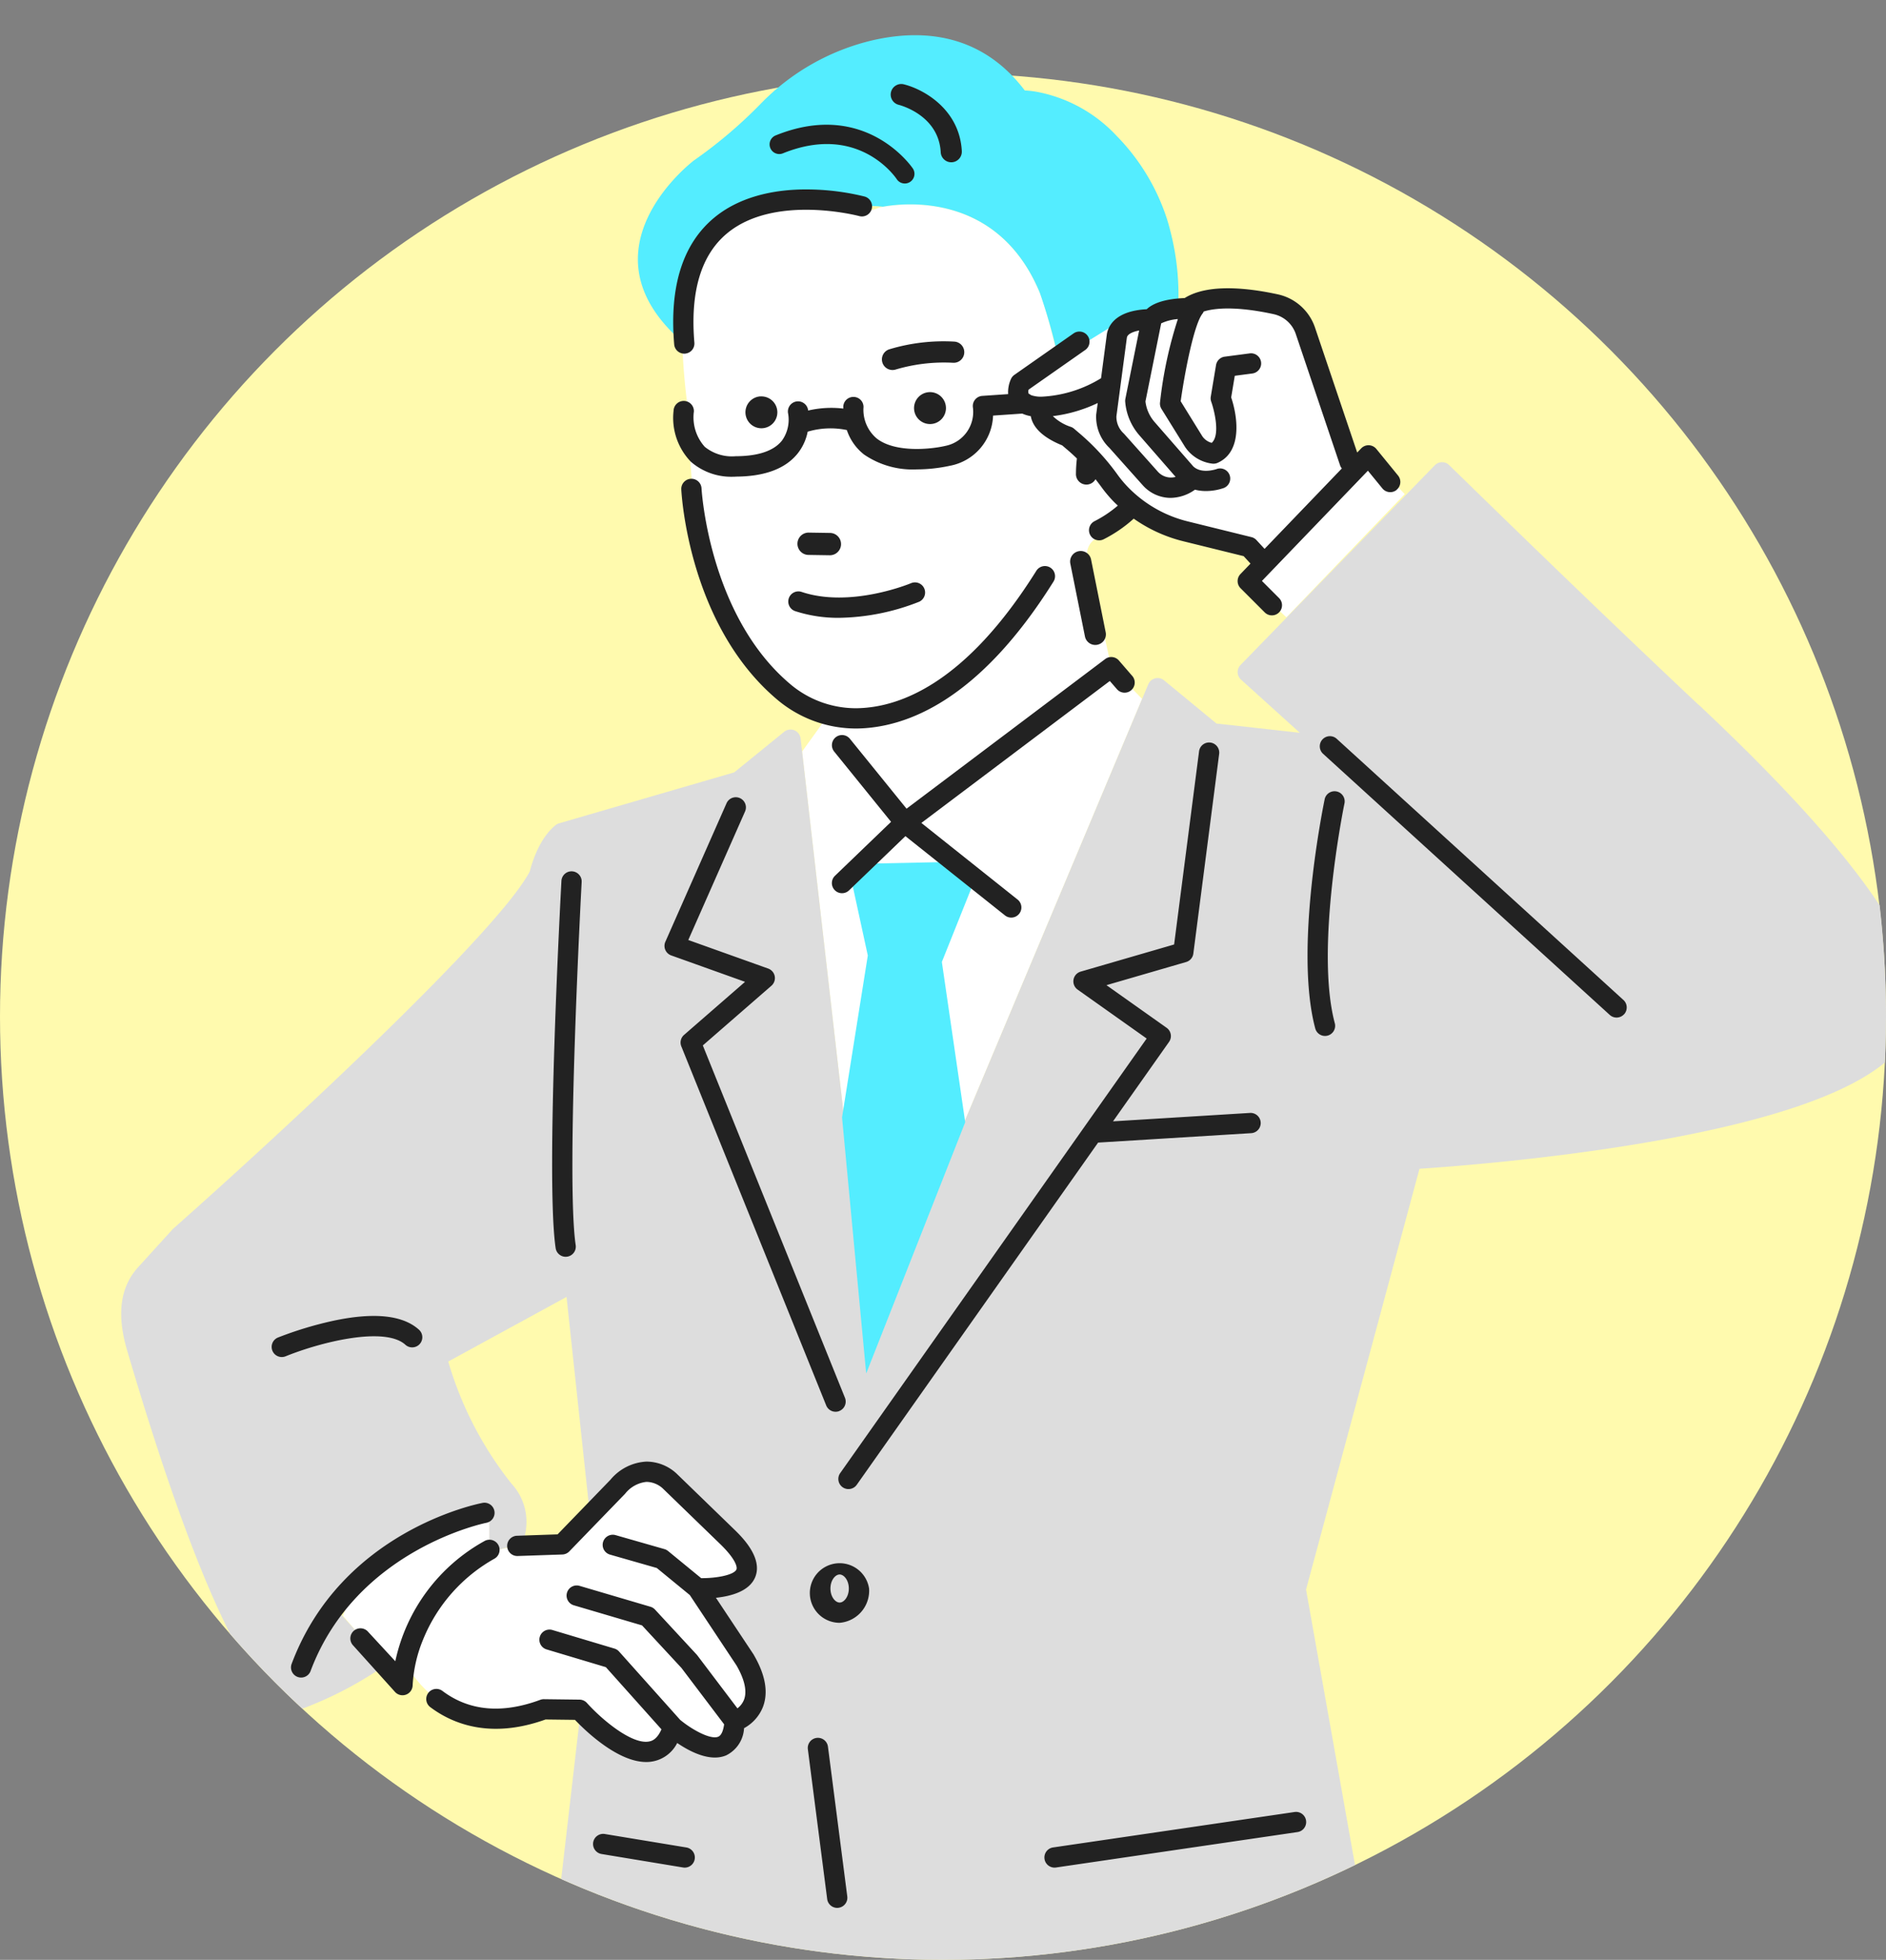 <svg xmlns="http://www.w3.org/2000/svg" xmlns:xlink="http://www.w3.org/1999/xlink" width="200" height="207.746" viewBox="0 0 200 207.746">
  <rect x="0" y="0" width="200" height="207.746" fill="#808080" stroke="none"/>
  <defs>
    <clipPath id="clip-path">
      <path id="パス_4208" data-name="パス 4208" d="M100-11.619c55.228,0,100,52.517,100,107.746a100,100,0,1,1-200,0C0,40.9,44.772-11.619,100-11.619Z" transform="translate(-14.27 9.021)" fill="#fffaae"/>
    </clipPath>
  </defs>
  <g id="グループ_751" data-name="グループ 751" transform="translate(-760 -227.254)">
    <circle id="楕円形_5" data-name="楕円形 5" cx="100" cy="100" r="100" transform="translate(760 235)" fill="#fffaae"/>
    <g id="マスクグループ_10" data-name="マスクグループ 10" transform="translate(774.27 229.852)" clip-path="url(#clip-path)">
      <path id="パス_4204" data-name="パス 4204" d="M186.719,84.95,174.171,98.01l-4.1-3.841,1.774-1.845-1.635-1.766L163.508,88.9a14.537,14.537,0,0,1-5.026-2.323c-.048.067-.1.13-.144.195-.027.036-.054.074-.081.109q-.145.189-.293.36c-.025.029-.05.055-.075.083-.076.086-.153.17-.23.25l-.106.107q-.107.107-.214.206l-.1.089c-.1.09-.2.176-.3.256l-.042.031q-.134.105-.268.2l-.1.071q-.107.073-.213.139l-.1.063q-.128.077-.255.145l-.047.026c-.1.053-.2.1-.3.147l-.088.039q-.106.048-.21.09l-.095.037c-.074.028-.146.054-.218.079l-.065.023c-.092.03-.182.058-.271.083l-.066.017-.137.036a1.9,1.9,0,0,0-1.391,2.251L155.6,103.3l3.27,3.36-28.832,68.6-7.225-63.021,2.129-2.954a1.029,1.029,0,0,0-.742-.877,7.03,7.03,0,0,1-3.326-2.508c-7.57-8.129-4.579-4.561-8.42-14.036-1.164-2.872-1.537-11.524-1.537-11.524v-2.3c.472,1.2-2.2-11.044.239-17.118,0,0,2.9-9.988,15.159-7.261,0,0,2.711,1.917,4.66.916,0,0,12.062-3.009,17.049,9.042.038.093.077.192.117.3.014.036.028.076.041.113.026.07.052.14.078.215.016.046.033.1.049.144.024.071.049.142.073.216l.052.163c.023.073.047.145.07.221.018.059.037.12.055.181.023.076.047.152.07.23l.056.189c.023.08.047.16.07.242.019.065.037.131.056.2.023.083.047.167.071.252l.058.209.069.252.059.217.07.266.056.212.073.279.055.21.071.277.057.225.072.283.052.206.081.322.044.176.089.355.035.138.1.413.018.074,2.275-1.592,3.93-2.457a18.9,18.9,0,0,1,3.742.085c.419-1.116,3.836-1.186,3.836-1.186,2.162-1.61,6.57-1.005,9.32-.407a4.258,4.258,0,0,1,3.134,2.8l4.7,13.931.72.617,1.274-1.325ZM116.769,208.53l-5.054-7.613s9.261.458,3.156-5.453l-6.105-5.91s-2.546-2.561-5.5.619l-5.91,6.1-4.741.161s-3.518.749-2.952.419v-3.841s-11.78.939-15.536,10.841l6.317,7.341a12.56,12.56,0,0,1,.3-2.318c1.11,1.988,5.474,8.3,14.682,4.878l3.775.047s7.787,8.677,9.931,1.839c0,0,6.114,5.224,6.529-.606,0,0,4.135-1.322,1.11-6.508" transform="translate(-52.026 -35.172)" fill="#fff"/>
      <path id="パス_4205" data-name="パス 4205" d="M167.3,168.358c-13.451-12.644-26.422-25.407-26.568-25.519a1.076,1.076,0,0,0-1.426.107L118.7,164.12a1.075,1.075,0,0,0,.053,1.543l6.242,5.64-8.841-.983-5.557-4.577a1.075,1.075,0,0,0-1.673.413L79.435,236.31l-7.382-64.4a1.074,1.074,0,0,0-1.745-.712l-5.294,4.3-18.571,5.4a1.067,1.067,0,0,0-.371.193c-1.787,1.43-2.56,4.19-2.735,4.9-3.361,6.447-26.156,27.549-37.8,37.862-.03.027-.062.058-.092.09h0l-3.637,4c-1.921,2.115-2.3,5.01-1.168,8.853,7.194,24.36,11.72,32.475,15.54,37.615.656.883,2,.626,3.236.26a39.764,39.764,0,0,0,8.674-4.592l-5.313-5.924c.19-3.145,12.773-9.452,16.267-10.484v4.466l3.479-.893a5.963,5.963,0,0,0-1.126-6.346,37.773,37.773,0,0,1-6.711-12.952l12.547-6.844,2.446,22.8L55.9,249.2l10.72,10.085c-.253,2.176-2.244,2.945-5.5,2.688l5.906,9.478c1.017,2.27-.017,3.653-1.962,4.643-.382,3.033-2.451,3.442-6.179,1.272l-3.263,2.371-6.982-4.012-5.619,48.623a1.074,1.074,0,0,0,.834,1.172l15.44,3.431c4.045,1.135,7.565.878,9.913-.724a5.641,5.641,0,0,0,2.511-4.1l4.977-16.9,4.155,13.451a10.048,10.048,0,0,0,3.458,6.79,9.744,9.744,0,0,0,6.4,2.725c.172,0,.343-.006.512-.018a.949.949,0,0,0,.1-.011l44.046-7.17a1.074,1.074,0,0,0,.885-1.248l-10.6-59.625,12.029-44.606c2.82-.184,12.881-.92,23.294-2.657,16.627-2.772,26.257-6.709,28.626-11.7,3.643-5.9-3.645-17.282-22.274-34.793" transform="translate(-1.423 -96.224)" fill="#ddd"/>
      <path id="パス_4206" data-name="パス 4206" d="M177.394,32.507c-11.291-9.785,1.218-19.231,1.218-19.231a49.239,49.239,0,0,0,7.182-6.109A24.281,24.281,0,0,1,197.45.565C202.638-.653,209-.325,213.7,5.857a9.724,9.724,0,0,1,1.307.15,15.478,15.478,0,0,1,8.424,4.655,22.438,22.438,0,0,1,5.359,8.855q.194.62.347,1.241a27.043,27.043,0,0,1,.824,8.249c-.009.139.13-.73-3.405,1.124,0,0-3.114.45-3.139.477-.267.024-6.033,3.857-6.2,3.474a62.033,62.033,0,0,0-1.919-6.775c-4.445-10.741-14.51-9.518-16.646-9.126a12.328,12.328,0,0,0-2.222-.046,2.6,2.6,0,0,1-.658.239,8.02,8.02,0,0,1-2.184-1.025c-12.263-2.726-15.159,7.261-15.159,7.261a11.493,11.493,0,0,0-.507,1.634,6.905,6.905,0,0,0-.6,3.187l.091,1.076c-.023.664-.026,1.334-.014,2M195.347,89.7l1.707,7.853-2.732,17.157,2.561,27.145,10.5-26.632-2.476-16.987,3.244-8.109-3.244-2.475-8.28.17Z" transform="translate(-119.298 1.134)" fill="#54edff"/>
      <path id="パス_4207" data-name="パス 4207" d="M109.476,66.242l-2.255-.035a1.183,1.183,0,1,1,.036-2.366l2.256.035a1.183,1.183,0,1,1-.036,2.366M102.138,49.4A1.692,1.692,0,1,0,103.923,51a1.692,1.692,0,0,0-1.784-1.594m17.879-.453a1.692,1.692,0,1,0,1.784,1.594,1.692,1.692,0,0,0-1.784-1.594m17.847,26.773a1.12,1.12,0,0,0,.878-1.319l-1.549-7.713a1.12,1.12,0,1,0-2.2.441l1.549,7.713a1.121,1.121,0,0,0,1.16.9,1.2,1.2,0,0,0,.159-.02M118,26.67a1.023,1.023,0,0,0,.3-1.416c-.049-.074-4.983-7.393-14.556-3.514a1.023,1.023,0,1,0,.768,1.9c7.974-3.232,11.908,2.487,12.078,2.742A1.022,1.022,0,0,0,118,26.67m5.487-3.263c-.242-4.5-4.147-6.6-6.178-7.09a1.12,1.12,0,0,0-.526,2.177c.174.043,4.255,1.1,4.467,5.033a1.12,1.12,0,0,0,1.179,1.058h0a1.12,1.12,0,0,0,1.056-1.179m-11.057,61.2c5.086-.092,12.82-2.868,20.781-15.574a1.074,1.074,0,1,0-1.821-1.141c-7.449,11.891-14.443,14.484-19,14.566a10.778,10.778,0,0,1-7.194-2.64c-8.524-7.277-9.3-20.489-9.31-20.661a1.074,1.074,0,1,0-2.146.106c.029.58.809,14.29,10.061,22.189a12.967,12.967,0,0,0,8.405,3.156l.222,0M94.146,44.868a1.074,1.074,0,0,0,.98-1.161c-.457-5.388.705-9.283,3.453-11.575,5.038-4.2,13.916-1.873,14.032-1.842a1.074,1.074,0,0,0,.565-2.073,25.822,25.822,0,0,0-5.677-.747c-4.263-.093-7.819.948-10.29,3.007-3.322,2.768-4.743,7.281-4.224,13.413a1.074,1.074,0,0,0,1.069.983c.03,0,.061,0,.092,0m24.793,26.308a1.074,1.074,0,0,0-.84-1.977c-.064.027-6.4,2.665-11.6.924a1.074,1.074,0,1,0-.683,2.037,14.7,14.7,0,0,0,4.667.709,23.919,23.919,0,0,0,8.453-1.693M193.717,114.9a1.075,1.075,0,0,0-.071-1.518L163.244,85.7a1.074,1.074,0,1,0-1.447,1.588l30.4,27.679a1.074,1.074,0,0,0,1.517-.071m-31.435,2.263a1.075,1.075,0,0,0,.76-1.315c-2.13-7.962,1-23.193,1.035-23.345a1.074,1.074,0,0,0-2.1-.439c-.134.645-3.27,15.883-1.008,24.339a1.073,1.073,0,0,0,1.315.76M110.5,156.95a1.075,1.075,0,0,0,.594-1.4L96.021,118.2l7.275-6.326a1.074,1.074,0,0,0-.344-1.822l-8.472-3.026L100.5,93.4a1.074,1.074,0,0,0-1.965-.868l-6.487,14.682a1.074,1.074,0,0,0,.621,1.446l7.831,2.8-6.468,5.624a1.075,1.075,0,0,0-.292,1.213l15.365,38.062a1.074,1.074,0,0,0,1.4.594m-9.074,25.85c-.01-.018-.021-.036-.033-.053l-3.986-6c1.563-.163,3.508-.671,4.146-2.143.9-2.085-1.436-4.351-2.206-5.1l-6.091-5.9a4.709,4.709,0,0,0-3.166-1.292h-.073a5.3,5.3,0,0,0-3.794,1.92l-5.609,5.793-4.307.147a1.074,1.074,0,0,0,.073,2.147l4.741-.161a1.076,1.076,0,0,0,.735-.326l5.926-6.121a3.313,3.313,0,0,1,2.25-1.249h.056a2.631,2.631,0,0,1,1.659.673l6.105,5.91c1.612,1.56,1.845,2.43,1.729,2.7-.25.578-2.1.94-3.741.92l-3.513-2.879a1.079,1.079,0,0,0-.386-.2l-5.167-1.478a1.074,1.074,0,1,0-.591,2.065l4.953,1.417,3.5,2.868,4.947,7.452c.859,1.482,1.139,2.735.809,3.623a2.126,2.126,0,0,1-.707.933l-4.254-5.618a1.054,1.054,0,0,0-.069-.082L90.951,178a1.07,1.07,0,0,0-.484-.3l-7.515-2.214a1.074,1.074,0,0,0-.607,2.061l7.231,2.131,4.182,4.512,4.523,5.973c-.072.526-.238,1.151-.624,1.313-.839.35-2.866-.805-4.045-1.793l-6.473-7.237a1.071,1.071,0,0,0-.493-.313l-6.575-1.967a1.074,1.074,0,0,0-.616,2.058l6.284,1.88,5.895,6.59c-.483,1.108-1.061,1.235-1.269,1.28-1.807.4-5.028-2.288-6.631-4.072a1.076,1.076,0,0,0-.786-.356l-3.775-.047a1.059,1.059,0,0,0-.387.067c-4.048,1.5-7.535,1.189-10.364-.933a1.074,1.074,0,1,0-1.289,1.718c2.347,1.761,6.362,3.4,12.21,1.3l3.117.038c1.115,1.168,4.532,4.469,7.556,4.469a3.65,3.65,0,0,0,3.289-2.016c1.33.907,3.474,2.031,5.18,1.317a3.4,3.4,0,0,0,1.909-2.887,4.416,4.416,0,0,0,2-2.244c.594-1.547.268-3.4-.967-5.523M81.64,140.591a1.074,1.074,0,0,0,.9-1.22c-1.056-7.107.616-38.181.633-38.494a1.074,1.074,0,0,0-2.145-.116c-.07,1.287-1.7,31.605-.613,38.926a1.074,1.074,0,0,0,1.061.917,1.086,1.086,0,0,0,.159-.012m72.4-15.236-14.515.891,5.94-8.418a1.075,1.075,0,0,0-.257-1.5l-6.377-4.517,8.446-2.452a1.074,1.074,0,0,0,.766-.894L150.776,87.3a1.074,1.074,0,0,0-2.131-.275L146,107.5l-9.909,2.877a1.074,1.074,0,0,0-.321,1.908l7.319,5.185-32.5,46.064a1.074,1.074,0,1,0,1.756,1.239L137.939,128.5l16.234-1a1.074,1.074,0,1,0-.131-2.144m-20.565,79.984,25.608-3.756a1.074,1.074,0,0,0-.312-2.126l-25.608,3.756a1.074,1.074,0,0,0,.155,2.137,1.1,1.1,0,0,0,.157-.011m-38.316-.888a1.075,1.075,0,0,0-.885-1.235l-8.645-1.427a1.074,1.074,0,1,0-.35,2.12l8.645,1.428a1.075,1.075,0,0,0,1.235-.885m18.491-28.685a3.159,3.159,0,1,0-3.122,3.635,3.412,3.412,0,0,0,3.122-3.635m-2.148,0c0,.876-.514,1.487-.974,1.487s-.975-.611-.975-1.487.514-1.487.975-1.487.974.611.974,1.487M51.779,151.153c3.755-1.522,10.523-3.2,12.7-1.224a1.074,1.074,0,0,0,1.444-1.592c-1.722-1.561-4.809-1.875-9.174-.931a38.989,38.989,0,0,0-5.78,1.756,1.074,1.074,0,1,0,.808,1.991m89.78-72.122L140.146,77.4a1.074,1.074,0,0,0-1.457-.154L117.626,93.106l-6-7.4a1.074,1.074,0,1,0-1.669,1.352l6.027,7.441-5.947,5.718a1.074,1.074,0,1,0,1.489,1.549l5.981-5.75,10.553,8.4a1.074,1.074,0,1,0,1.338-1.681l-10.2-8.119L139.181,79.57l.756.87a1.074,1.074,0,0,0,1.622-1.409M169.6,59.311a1.074,1.074,0,0,1-1.512-.151l-1.538-1.88L155.312,68.964l1.816,1.816a1.074,1.074,0,0,1-1.52,1.519l-2.561-2.561a1.074,1.074,0,0,1-.015-1.5l1.068-1.111-.726-.79-6.391-1.576a15.6,15.6,0,0,1-5.267-2.4,14.4,14.4,0,0,1-3.177,2.182,1.074,1.074,0,1,1-.983-1.91,12.391,12.391,0,0,0,2.475-1.655c-.135-.129-.275-.254-.406-.388a13.969,13.969,0,0,1-1.316-1.553c-.212-.293-.428-.576-.647-.854a1.107,1.107,0,0,1-.816.559,1.11,1.11,0,0,1-1.255-1.156,14.132,14.132,0,0,1,.1-1.6q-.48-.469-.975-.892l-.587-.5c-1.786-.725-2.875-1.644-3.237-2.733a2.6,2.6,0,0,1-.092-.361,3.972,3.972,0,0,1-.905-.274l-3.094.212a5.61,5.61,0,0,1-4.606,5.324,16.57,16.57,0,0,1-3.475.377,9.1,9.1,0,0,1-5.6-1.574,5.493,5.493,0,0,1-1.828-2.6l-.023,0a8.459,8.459,0,0,0-4.129.179,5.343,5.343,0,0,1-1.054,2.3c-1.285,1.612-3.475,2.44-6.509,2.462-.079.006-.223.014-.417.015a6.521,6.521,0,0,1-4.407-1.592,6.681,6.681,0,0,1-1.833-5.406A1.074,1.074,0,0,1,95.074,51a4.671,4.671,0,0,0,1.156,3.75,4.566,4.566,0,0,0,3.192,1c.036,0,.072-.006.108-.006,2.362-.01,4-.561,4.869-1.636a3.784,3.784,0,0,0,.67-2.874,1.074,1.074,0,0,1,2.1-.463c0,.012.012.059.025.13a10.825,10.825,0,0,1,3.728-.207c0-.053-.007-.1-.008-.155a1.075,1.075,0,0,1,1.068-1.081,1.064,1.064,0,0,1,1.081,1.068,3.975,3.975,0,0,0,1.392,3.333c2.026,1.59,5.94,1.11,7.277.792a3.664,3.664,0,0,0,2.926-4.11,1.079,1.079,0,0,1,.994-1.192l2.748-.188a3.357,3.357,0,0,1,.318-1.643,1.072,1.072,0,0,1,.345-.4l6.277-4.394a1.074,1.074,0,1,1,1.232,1.76l-6,4.2a.644.644,0,0,0,0,.42.254.254,0,0,0,.026.029,1.061,1.061,0,0,1,.238.141,3.215,3.215,0,0,0,1.128.159,13.222,13.222,0,0,0,6.287-1.957l.614-4.641c0-.009,0-.017.006-.026s0-.019,0-.029c.129-.7.665-1.944,2.8-2.43a8.243,8.243,0,0,1,1.422-.186c.57-.544,1.719-1.091,4.024-1.183,2.47-1.557,6.71-1.085,9.894-.392a5.362,5.362,0,0,1,3.923,3.5l4.479,13.265.427-.444a1.074,1.074,0,0,1,1.605.064l2.3,2.817a1.074,1.074,0,0,1-.151,1.512m-29.713-7.8a2.392,2.392,0,0,0,.764,1.82c.025.023.048.047.07.072l3.55,3.977a1.859,1.859,0,0,0,1.893.562l-3.846-4.41a6.153,6.153,0,0,1-1.5-3.557,1.091,1.091,0,0,1,.017-.3l1.462-7.25c-.638.126-1.225.363-1.3.747Zm15.71,14.062,8.195-8.523a1.055,1.055,0,0,1-.188-.335l-4.7-13.93a3.2,3.2,0,0,0-2.344-2.091c-3.2-.7-5.8-.784-7.415-.28a1.072,1.072,0,0,1-.132.226c-.9,1.156-1.867,6.148-2.311,9.286L149,53.643a1.747,1.747,0,0,0,.986.684c.958-.849.224-3.6-.048-4.352a1.076,1.076,0,0,1-.051-.546l.558-3.348a1.075,1.075,0,0,1,.92-.889l2.65-.348a1.074,1.074,0,0,1,.28,2.13l-1.862.245-.382,2.291c.724,2.16,1.158,5.783-1.436,6.935a1.074,1.074,0,0,1-.436.093c-.036,0-.071,0-.107-.005a4.063,4.063,0,0,1-2.9-1.755l-2.513-4.048a1.073,1.073,0,0,1-.152-.71,43.915,43.915,0,0,1,1.891-8.814,5.066,5.066,0,0,0-1.77.456l-1.668,8.277a4.014,4.014,0,0,0,.968,2.18l4.1,4.7c.885.848,2.457.293,2.473.287a1.074,1.074,0,0,1,.749,2.014,5.824,5.824,0,0,1-1.877.315,4.663,4.663,0,0,1-1.163-.144,4.533,4.533,0,0,1-2.6.87,3.975,3.975,0,0,1-2.895-1.293l-.035-.038-3.537-3.963a4.537,4.537,0,0,1-1.408-3.5c0-.031,0-.062.008-.092l.155-1.168a15.456,15.456,0,0,1-4.758,1.388,4.987,4.987,0,0,0,1.943,1.15,1.073,1.073,0,0,1,.308.184l.723.617a24.674,24.674,0,0,1,3.935,4.321,11.791,11.791,0,0,0,1.114,1.312,13.243,13.243,0,0,0,6.333,3.587l6.705,1.654a1.075,1.075,0,0,1,.533.316ZM64.55,187.015a1.076,1.076,0,0,0,.7-1,14.717,14.717,0,0,1,1.112-4.848,17.262,17.262,0,0,1,7.574-8.568,1.074,1.074,0,1,0-1.082-1.856,19.119,19.119,0,0,0-9.442,12.734l-2.862-3.095a1.074,1.074,0,1,0-1.628,1.4l4.44,4.928a1.073,1.073,0,0,0,1.185.306m-10.12-2.507c4.839-12.9,18.513-15.683,18.658-15.711a1.074,1.074,0,0,0-.4-2.11c-.61.116-14.994,3.006-20.267,17.067a1.074,1.074,0,1,0,2.012.754m55.982,25.1a1.074,1.074,0,0,0,.928-1.2l-2.049-15.877a1.074,1.074,0,1,0-2.131.275l2.049,15.877a1.074,1.074,0,0,0,1.2.928m6.056-163.054a17.987,17.987,0,0,1,6.058-.721,1.124,1.124,0,0,0,.2-2.24,19.928,19.928,0,0,0-6.916.811,1.124,1.124,0,1,0,.661,2.149" transform="translate(-35.761 -9.983)" fill="#222"/>
    </g>
  </g>
</svg>

